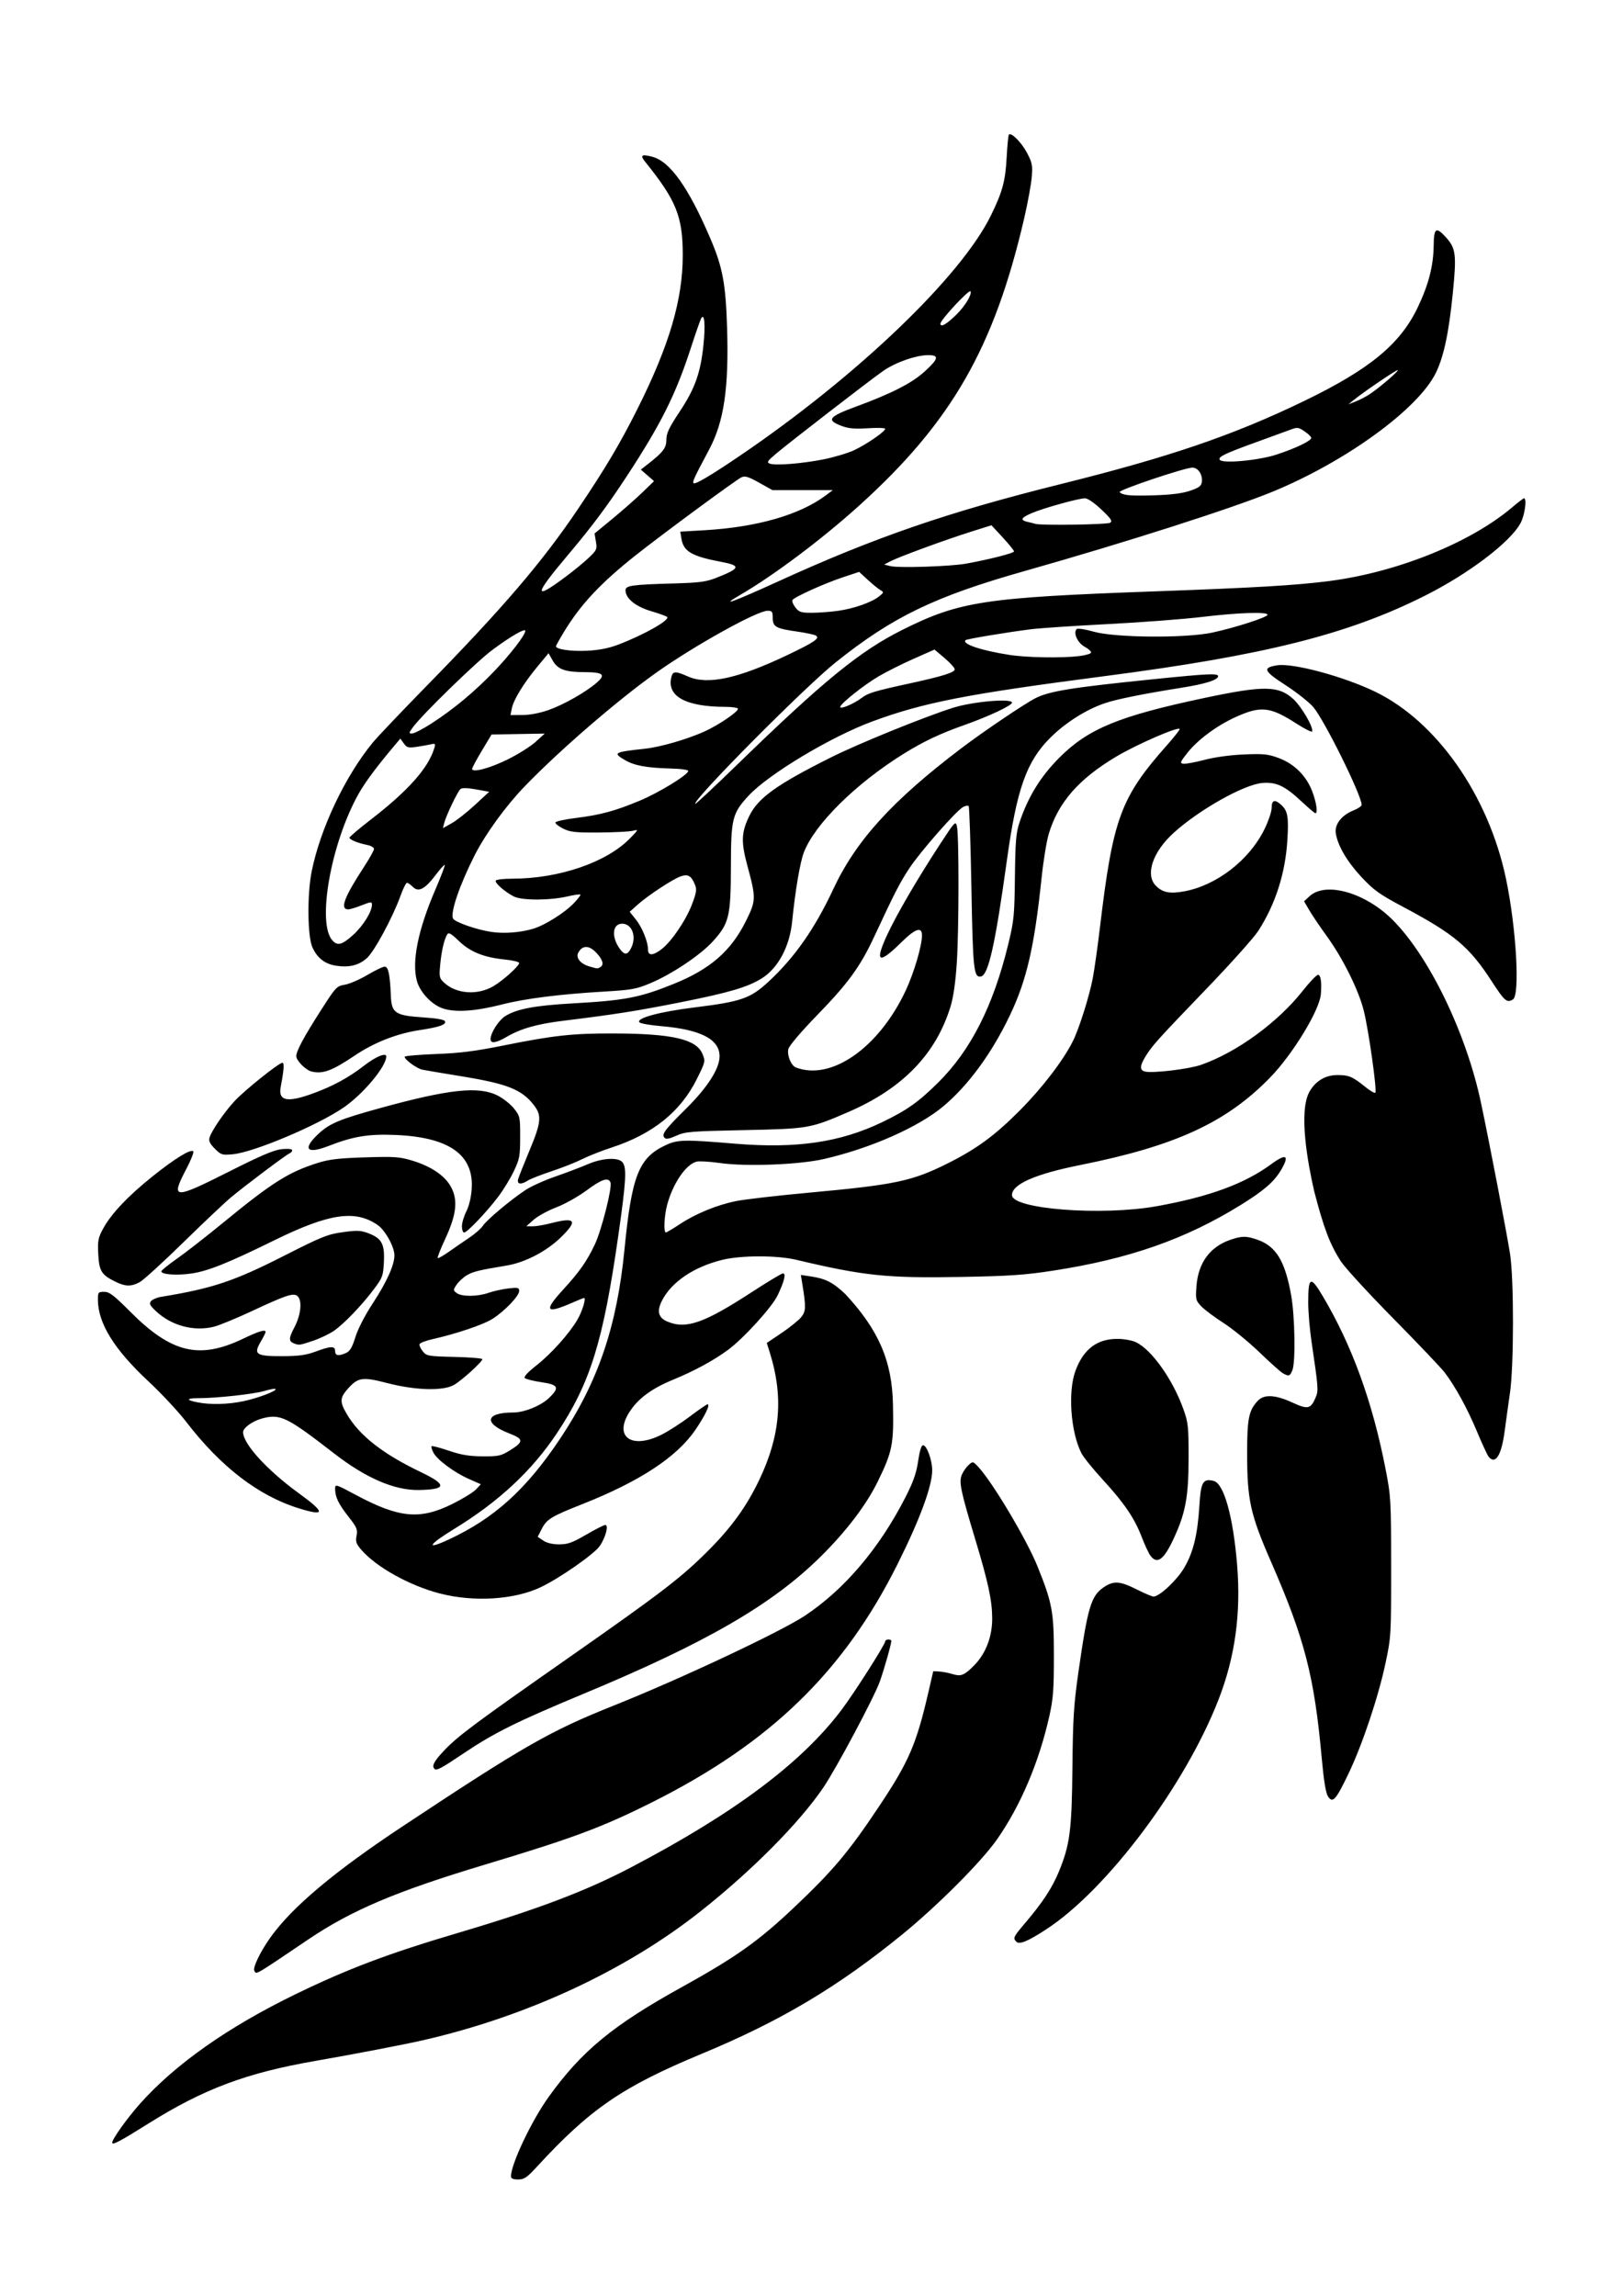 <?xml version="1.0" encoding="UTF-8" standalone="no"?>
<svg
   xmlns:dc="http://purl.org/dc/elements/1.1/"
   xmlns:cc="http://creativecommons.org/ns#"
   xmlns:rdf="http://www.w3.org/1999/02/22-rdf-syntax-ns#"
   xmlns:svg="http://www.w3.org/2000/svg"
   xmlns="http://www.w3.org/2000/svg"
   xmlns:sodipodi="http://sodipodi.sourceforge.net/DTD/sodipodi-0.dtd"
   xmlns:inkscape="http://www.inkscape.org/namespaces/inkscape"
   sodipodi:docname="dragonhead.svg"
   inkscape:version="1.0beta2 (2b71d25, 2019-12-03)"
   id="svg8"
   version="1.1"
   viewBox="0 0 210 297"
   height="297mm"
   width="210mm">
  <defs
     id="defs2" />
  <sodipodi:namedview
     inkscape:window-maximized="0"
     inkscape:window-y="23"
     inkscape:window-x="0"
     inkscape:window-height="855"
     inkscape:window-width="1440"
     showgrid="false"
     inkscape:document-rotation="0"
     inkscape:current-layer="layer1"
     inkscape:document-units="mm"
     inkscape:cy="678.51644"
     inkscape:cx="433.88689"
     inkscape:zoom="8.1338404"
     inkscape:pageshadow="2"
     inkscape:pageopacity="0.0"
     borderopacity="1.0"
     bordercolor="#666666"
     pagecolor="#ffffff"
     id="base" />
  <g
     id="layer1"
     inkscape:groupmode="layer"
     inkscape:label="Layer 1">
    <path
       sodipodi:nodetypes="cssssccccscscsccscsssccsssscssssccssssscssssccscssssccccccccccsssscccscssccscssccccccscsccccccccccssscccsccscccccccccccsscscssccccccsccccccccccscccccscsscccccsscscssscscccscccscssscscsccssccccccccsssssccssscccsccccscssccscsssccscccscccssscssccccssccccsssscscsscccccccscccccccccccccscsscscsscscssccccccccscscccccccccsccscsccscscccccccccccsccsccccccccccccccccccccsccscsccsccscsscssccscccccsscccccssccscccssccccscccssccccscssccscscscsscsccscccccccsccccscccccssccsccccccsccsccccsssscccsssscccccssccccccsscscsssccscccscccsssscccccsssccssscscsscscsccccccsccccsccccccccsccccccccccscccscscscscccscccccccccccccsssccccscccscscccscssssscccccccscccccccsccccsccccsscccccscccsccccccssccscscsccccssssscsssccsscsccsccccscscscssccscscccsscccccccccsssccssssscccccssccsscscscsccscssccscscccccscccscssccccsccscscscsscccsscs"
       inkscape:connector-curvature="0"
       id="path847"
       d="m 66.117,281.544 c 0,-1.585 2.657,-7.186 4.872,-10.27 4.273,-5.949 8.296,-9.265 17.245,-14.217 6.952,-3.847 9.896,-5.933 14.473,-10.261 5.075,-4.798 7.07,-7.167 11.013,-13.078 3.891,-5.833 4.843,-8.039 6.422,-14.873 l 0.611,-2.646 c 3.389,0.032 3.042,1.61 5.412,-0.882 1.431,-1.504 2.233,-3.674 2.216,-5.998 -0.017,-2.306 -0.514,-4.615 -2.194,-10.186 -1.902,-6.307 -2.133,-7.422 -1.733,-8.359 0.18,-0.423 0.576,-0.99 0.879,-1.26 0.542,-0.483 0.564,-0.478 1.256,0.265 1.85,1.987 6.252,9.382 7.652,12.855 1.921,4.765 2.123,5.866 2.123,11.581 2.1e-4,4.405 -0.088,5.552 -0.602,7.846 -1.332,5.942 -3.74,11.598 -6.787,15.937 -2.002,2.852 -7.685,8.549 -12.193,12.223 -8.386,6.835 -15.775,11.232 -26.018,15.484 -10.22,4.242 -14.413,7.116 -21.287,14.59 -1.306,1.419 -1.651,1.654 -2.44,1.654 -0.649,0 -0.919,-0.119 -0.919,-0.405 z m -51.594,-4.365 c 0,-0.461 1.927,-3.16 3.584,-5.019 4.558,-5.114 11.357,-9.905 20.096,-14.158 6.733,-3.277 12.021,-5.275 20.986,-7.928 10.386,-3.074 16.587,-5.421 22.474,-8.508 13.377,-7.013 22.042,-13.497 27.234,-20.382 1.645,-2.181 5.638,-8.448 5.638,-8.849 0,-0.129 0.179,-0.235 0.397,-0.235 0.218,0 0.397,0.072 0.397,0.16 0,0.42 -0.9,3.609 -1.486,5.264 -0.714,2.017 -5.625,11.236 -7.301,13.707 -3.12,4.597 -9.284,10.807 -15.952,16.071 -9.683,7.644 -22.455,13.57 -35.851,16.634 -2.494,0.57 -9.009,1.822 -13.891,2.668 -8.932,1.548 -14.481,3.624 -21.588,8.076 -3.785,2.371 -4.738,2.874 -4.738,2.5 z m 18.39,-22.214 c -0.242,-0.392 0.772,-2.501 2.083,-4.333 2.82,-3.942 8.255,-8.509 17.098,-14.366 15.77,-10.446 19.066,-12.33 27.384,-15.651 8.586,-3.428 21.491,-9.495 24.658,-11.592 5.111,-3.384 9.648,-8.723 13.01,-15.312 1.035,-2.027 1.42,-3.125 1.651,-4.696 0.194,-1.323 0.42,-2.051 0.636,-2.051 0.482,0 1.188,1.933 1.185,3.247 -0.004,2.041 -1.592,6.344 -4.466,12.099 -6.96,13.938 -16.465,23.167 -31.759,30.833 -6.48,3.248 -10.182,4.629 -21.717,8.098 -11.407,3.431 -17.188,5.879 -22.754,9.635 -7.109,4.798 -6.714,4.567 -7.01,4.089 z m 98.595,-3.773 c -0.469,-0.469 -0.406,-0.6 1.166,-2.454 2.239,-2.639 3.446,-4.477 4.312,-6.563 1.449,-3.492 1.695,-5.368 1.775,-13.539 0.062,-6.346 0.173,-8.11 0.773,-12.303 1.21,-8.453 1.636,-9.88 3.278,-10.996 1.277,-0.868 2.092,-0.814 4.266,0.281 1.011,0.509 1.991,0.925 2.176,0.925 0.759,-0.003 2.972,-2.062 3.929,-3.657 1.203,-2.004 1.774,-4.316 2.007,-8.124 0.187,-3.052 0.464,-3.527 1.853,-3.179 1.323,0.332 2.521,4.636 3.029,10.883 0.511,6.282 -0.267,11.904 -2.408,17.41 -4.331,11.133 -14.429,24.593 -22.297,29.719 -2.374,1.547 -3.462,1.997 -3.86,1.599 z m 40.322,-18.795 c -0.286,-0.436 -0.545,-2.022 -0.813,-4.979 -0.961,-10.592 -2.21,-15.425 -6.557,-25.373 -2.684,-6.142 -3.094,-8.003 -3.094,-14.055 0,-4.478 0.216,-5.537 1.382,-6.778 0.809,-0.861 2.273,-0.785 4.479,0.232 2.016,0.929 2.375,0.845 3.025,-0.71 0.355,-0.848 0.325,-1.235 -0.549,-7.131 -0.237,-1.601 -0.431,-3.892 -0.432,-5.091 -0.001,-3.361 0.297,-3.503 1.856,-0.878 3.8,6.396 6.45,13.677 8.144,22.374 0.698,3.583 0.722,3.999 0.727,12.7 0.005,8.822 -0.009,9.062 -0.724,12.435 -0.93,4.385 -2.996,10.556 -4.783,14.287 -1.65,3.446 -2.053,3.896 -2.662,2.968 z M 56.221,228.838 c -0.383,-0.383 -0.066,-0.993 1.231,-2.365 1.79,-1.894 3.953,-3.504 16.47,-12.26 11.808,-8.26 14.358,-10.225 17.859,-13.757 2.956,-2.983 4.883,-5.679 6.505,-9.103 2.695,-5.688 3.1,-10.699 1.323,-16.362 l -0.394,-1.257 1.944,-1.312 c 1.069,-0.722 2.207,-1.644 2.527,-2.05 0.602,-0.762 0.614,-1.283 0.103,-4.411 l -0.168,-1.027 1.29,0.192 c 1.928,0.288 2.863,0.767 4.482,2.298 4.243,4.588 6.042,8.564 6.148,14.303 0.112,5.097 -0.074,6.046 -1.934,9.867 -1.495,3.071 -4.076,6.47 -7.433,9.79 -6.265,6.194 -14.827,11.145 -30.664,17.734 -8.601,3.578 -11.573,5.051 -15.446,7.656 -2.952,1.985 -3.583,2.324 -3.842,2.065 z m 0.739,-22.68 c -3.911,-1.011 -8.2,-3.38 -10.159,-5.611 -0.716,-0.815 -0.813,-1.089 -0.666,-1.873 0.153,-0.813 0.034,-1.095 -1.032,-2.451 -1.299,-1.653 -1.741,-2.568 -1.741,-3.603 0,-0.65 0.034,-0.641 2.712,0.789 5.592,2.985 8.268,3.231 12.472,1.143 1.326,-0.658 2.694,-1.499 3.041,-1.868 l 0.63,-0.671 -1.545,-0.683 c -1.9,-0.84 -4.086,-2.46 -4.588,-3.4 -0.206,-0.386 -0.314,-0.763 -0.24,-0.837 0.074,-0.074 1.077,0.186 2.227,0.578 1.603,0.547 2.622,0.717 4.361,0.73 2.08,0.015 2.377,-0.05 3.57,-0.787 1.788,-1.105 1.77,-1.453 -0.111,-2.181 -3.371,-1.305 -3.102,-2.703 0.52,-2.703 1.433,0 3.603,-0.885 4.645,-1.896 1.382,-1.34 1.205,-1.697 -1.008,-2.025 -1.039,-0.154 -2.004,-0.395 -2.144,-0.535 -0.164,-0.164 0.375,-0.75 1.504,-1.637 1.907,-1.499 4.237,-4.096 5.297,-5.904 0.624,-1.064 1.166,-2.82 0.87,-2.82 -0.073,0 -0.772,0.28 -1.554,0.622 -3.417,1.495 -3.702,1.073 -1.151,-1.707 2.096,-2.284 3.072,-3.676 4.094,-5.836 0.87,-1.839 2.271,-7.379 2.027,-8.014 -0.278,-0.724 -1.111,-0.447 -3.115,1.033 -1.075,0.794 -2.83,1.776 -3.901,2.183 -1.07,0.406 -2.38,1.121 -2.91,1.588 l -0.964,0.849 0.804,0.011 c 0.442,0.006 1.49,-0.168 2.328,-0.386 3.256,-0.848 3.59,-0.372 1.299,1.85 -1.839,1.784 -4.596,3.215 -6.945,3.606 -3.682,0.613 -4.407,0.791 -5.218,1.284 -0.461,0.281 -1.047,0.828 -1.302,1.216 -0.444,0.677 -0.442,0.721 0.036,1.071 0.658,0.481 2.695,0.464 4.109,-0.035 0.622,-0.22 1.768,-0.474 2.547,-0.566 1.272,-0.149 1.415,-0.115 1.415,0.336 0,0.633 -1.877,2.594 -3.44,3.594 -1.166,0.746 -4.664,1.929 -7.786,2.634 -0.863,0.195 -1.611,0.485 -1.662,0.645 -0.052,0.16 0.137,0.577 0.42,0.926 0.49,0.605 0.683,0.639 4.11,0.722 1.978,0.048 3.596,0.179 3.596,0.292 0,0.347 -2.753,2.832 -3.72,3.357 -1.431,0.778 -4.957,0.672 -8.545,-0.256 -3.284,-0.85 -3.828,-0.767 -5.2,0.795 -0.975,1.11 -0.989,1.645 -0.086,3.187 1.639,2.796 4.642,5.155 9.566,7.512 3.45,1.652 3.39,2.264 -0.229,2.329 -3.156,0.057 -6.847,-1.536 -10.97,-4.732 -6.102,-4.731 -6.971,-5.154 -9.311,-4.524 -1.243,0.335 -2.463,1.212 -2.463,1.772 0,1.52 3.107,4.926 7.214,7.908 3.448,2.503 3.455,3.012 0.023,1.954 -5.235,-1.614 -10.106,-5.353 -14.612,-11.215 -1.007,-1.31 -3.205,-3.664 -4.886,-5.231 -4.43,-4.132 -6.525,-7.523 -6.525,-10.559 0,-0.951 0.048,-1.01 0.812,-1.01 0.675,0 1.246,0.435 3.383,2.58 5.31,5.33 8.915,6.197 14.55,3.503 2.114,-1.011 2.951,-1.26 2.951,-0.881 0,0.096 -0.295,0.679 -0.656,1.295 -0.939,1.602 -0.564,1.84 2.88,1.827 2.086,-0.008 3.016,-0.138 4.249,-0.595 1.976,-0.733 2.523,-0.745 2.523,-0.056 0,0.597 0.459,0.67 1.428,0.229 0.498,-0.227 0.791,-0.728 1.197,-2.051 0.323,-1.051 1.23,-2.808 2.269,-4.396 1.802,-2.756 2.779,-4.927 2.779,-6.176 0,-1.115 -1.206,-3.277 -2.205,-3.952 -2.917,-1.972 -6.259,-1.466 -13.37,2.024 -6.046,2.968 -8.571,3.976 -10.728,4.284 -1.886,0.269 -3.859,0.124 -3.859,-0.283 0,-0.121 0.923,-0.867 2.051,-1.659 1.128,-0.792 3.8,-2.875 5.938,-4.628 6.359,-5.215 8.465,-6.545 12.252,-7.741 1.475,-0.466 2.721,-0.612 6.126,-0.719 3.831,-0.121 4.464,-0.077 6.118,0.425 2.488,0.756 4.271,1.985 5.04,3.476 0.872,1.689 0.653,3.54 -0.785,6.634 -0.606,1.303 -1.046,2.424 -0.979,2.491 0.067,0.067 0.71,-0.295 1.429,-0.803 0.719,-0.509 1.913,-1.33 2.654,-1.826 0.74,-0.496 1.543,-1.201 1.783,-1.569 0.487,-0.743 3.506,-3.276 5.472,-4.591 0.702,-0.469 2.447,-1.26 3.878,-1.756 1.431,-0.496 3.316,-1.211 4.189,-1.588 1.921,-0.829 3.994,-0.936 4.526,-0.235 0.546,0.719 0.442,2.455 -0.569,9.522 -1.96,13.691 -3.617,19.016 -7.938,25.507 -3.241,4.869 -7.524,8.856 -13.313,12.397 -3.385,2.07 -3.718,2.775 -0.629,1.33 5.87,-2.747 9.962,-6.452 14.326,-12.971 4.946,-7.389 7.383,-14.542 8.364,-24.554 0.932,-9.514 1.844,-11.833 5.288,-13.449 1.591,-0.747 2.386,-0.765 8.968,-0.214 7.96,0.667 13.642,-0.16 19.078,-2.777 3.201,-1.541 4.687,-2.59 7.232,-5.108 4.237,-4.192 7.14,-9.912 9.086,-17.905 0.74,-3.039 0.805,-3.693 0.864,-8.731 0.055,-4.627 0.144,-5.685 0.594,-7.034 1.105,-3.314 2.733,-5.958 5.167,-8.391 3.738,-3.738 7.701,-5.369 18.728,-7.705 7.737,-1.639 9.629,-1.615 11.542,0.148 1.068,0.984 2.617,3.649 2.431,4.181 -0.045,0.13 -0.975,-0.338 -2.067,-1.039 -3.393,-2.179 -4.578,-2.302 -7.85,-0.819 -2.389,1.083 -4.852,2.901 -6.173,4.557 -0.99,1.241 -1.055,1.404 -0.59,1.476 0.288,0.044 1.521,-0.181 2.74,-0.501 1.353,-0.355 3.349,-0.628 5.126,-0.702 2.547,-0.106 3.108,-0.047 4.498,0.47 2.015,0.751 3.58,2.317 4.337,4.341 0.54,1.443 0.73,2.793 0.393,2.793 -0.091,0 -0.903,-0.691 -1.806,-1.536 -2.148,-2.009 -3.251,-2.526 -5.067,-2.376 -2.356,0.195 -8.147,3.449 -11.435,6.424 -2.747,2.485 -3.748,5.454 -2.32,6.882 0.876,0.876 1.81,1.055 3.682,0.707 4.16,-0.774 8.356,-4.008 10.318,-7.953 0.54,-1.085 0.972,-2.35 0.972,-2.844 0,-1.033 0.416,-1.149 1.27,-0.354 0.807,0.752 0.942,1.538 0.768,4.456 -0.26,4.345 -1.53,8.328 -3.765,11.808 -0.561,0.873 -3.599,4.266 -6.751,7.541 -6.297,6.541 -7.027,7.353 -7.878,8.762 -0.719,1.191 -0.731,1.719 -0.045,1.898 0.961,0.251 5.652,-0.305 7.251,-0.859 4.598,-1.595 9.939,-5.48 13.165,-9.575 0.9,-1.143 1.794,-2.078 1.986,-2.078 0.352,0 0.491,0.961 0.364,2.508 -0.172,2.09 -3.653,7.799 -6.588,10.806 -5.672,5.811 -12.229,8.829 -24.537,11.292 -5.839,1.169 -8.842,2.49 -8.842,3.889 0,1.819 11.622,2.715 18.721,1.442 6.783,-1.216 11.382,-2.904 14.822,-5.439 1.939,-1.429 2.401,-1.171 1.292,0.722 -0.902,1.539 -2.216,2.684 -5.213,4.542 -7.149,4.432 -14.457,6.993 -24.285,8.508 -3.677,0.567 -5.652,0.702 -11.883,0.815 -9.62,0.174 -12.576,-0.132 -21.366,-2.217 -2.482,-0.589 -7.098,-0.59 -9.525,-0.002 -3.699,0.895 -6.607,2.854 -7.848,5.285 -0.698,1.368 -0.477,2.219 0.705,2.712 2.435,1.018 4.742,0.207 10.985,-3.858 2.008,-1.308 3.794,-2.378 3.968,-2.378 0.422,0 0.159,1.063 -0.705,2.858 -0.743,1.542 -4.421,5.579 -6.424,7.049 -1.874,1.375 -4.368,2.728 -7.109,3.854 -2.781,1.143 -4.538,2.449 -5.646,4.197 -2.02,3.184 0.274,4.826 4.106,2.939 0.892,-0.439 2.566,-1.511 3.719,-2.381 1.153,-0.871 2.188,-1.583 2.299,-1.583 0.381,0 -0.312,1.454 -1.575,3.307 -2.403,3.524 -7.201,6.675 -14.644,9.616 -4.022,1.589 -4.597,1.942 -5.254,3.231 l -0.506,0.992 0.72,0.487 c 0.463,0.313 1.197,0.488 2.057,0.488 1.116,0.001 1.694,-0.206 3.5,-1.255 1.19,-0.691 2.3,-1.257 2.467,-1.257 0.464,0 0.067,1.552 -0.69,2.695 -0.691,1.044 -5.203,4.195 -7.694,5.374 -3.392,1.605 -8.627,1.931 -12.972,0.807 z m -25.483,-24.887 c 1.924,-0.405 4.404,-1.348 4.167,-1.586 -0.07,-0.07 -0.714,0.045 -1.43,0.257 -1.388,0.411 -6.182,0.935 -8.556,0.935 -1.584,2.5e-4 -1.625,0.243 -0.091,0.54 1.689,0.328 3.917,0.272 5.91,-0.147 z m 56.464,-22.891 c 2.05,-1.362 4.789,-2.489 7.28,-2.997 1.091,-0.222 5.318,-0.711 9.393,-1.085 11.226,-1.031 13.377,-1.484 17.988,-3.786 3.777,-1.886 6.134,-3.618 9.403,-6.911 2.853,-2.874 5.546,-6.391 6.807,-8.892 0.792,-1.571 2.131,-5.8 2.578,-8.143 0.216,-1.132 0.637,-4.108 0.935,-6.615 1.681,-14.107 2.666,-16.778 8.694,-23.58 0.89,-1.004 1.617,-1.925 1.617,-2.047 0,-0.437 -5.525,1.955 -8.202,3.551 -4.852,2.893 -7.507,5.928 -8.729,9.978 -0.285,0.946 -0.705,3.506 -0.933,5.689 -0.93,8.914 -1.924,13.238 -4.085,17.773 -2.343,4.918 -5.361,9.05 -8.605,11.781 -3.219,2.71 -9.439,5.459 -15.483,6.844 -3.223,0.738 -10.091,0.999 -13.493,0.511 -1.283,-0.184 -2.623,-0.262 -2.978,-0.173 -1.381,0.347 -3.065,2.822 -3.807,5.596 -0.384,1.436 -0.481,3.576 -0.162,3.564 0.109,-0.004 0.911,-0.481 1.782,-1.06 z m 60.874,42.814 c -0.226,-0.322 -0.717,-1.388 -1.092,-2.368 -0.923,-2.415 -2.254,-4.376 -4.999,-7.364 -1.27,-1.382 -2.527,-2.937 -2.793,-3.455 -1.399,-2.721 -1.779,-7.995 -0.769,-10.694 1.043,-2.788 2.783,-4.107 5.419,-4.107 0.826,0 1.894,0.191 2.394,0.428 2.037,0.967 4.767,4.813 6.14,8.65 0.63,1.763 0.68,2.232 0.676,6.4 -0.005,4.992 -0.402,7.095 -1.97,10.447 -1.268,2.709 -2.136,3.305 -3.005,2.064 z m 43.804,-12.736 c -0.163,-0.197 -0.839,-1.655 -1.501,-3.241 -1.247,-2.987 -2.793,-5.816 -4.178,-7.646 -0.44,-0.582 -3.441,-3.737 -6.668,-7.011 -3.227,-3.274 -6.29,-6.614 -6.805,-7.422 -1.405,-2.201 -2.184,-4.256 -3.422,-9.028 -0.806,-3.501 -2.078,-10.329 -0.595,-12.918 0.813,-1.384 2.065,-2.118 3.614,-2.118 1.465,0 1.974,0.217 3.588,1.534 0.622,0.507 1.208,0.846 1.301,0.752 0.243,-0.243 -0.868,-8.117 -1.498,-10.627 -0.668,-2.658 -2.697,-6.751 -4.757,-9.592 -0.873,-1.205 -1.898,-2.72 -2.277,-3.367 l -0.689,-1.176 0.708,-0.656 c 2.081,-1.928 7.18,-0.489 10.715,3.023 4.74,4.71 9.559,14.664 11.466,23.68 1.095,5.178 3.371,17.014 3.766,19.579 0.508,3.304 0.501,14.407 -0.011,17.958 -0.213,1.474 -0.519,3.685 -0.681,4.914 -0.418,3.17 -1.192,4.425 -2.075,3.361 z M 165.997,177.656 c -0.291,-0.163 -1.66,-1.386 -3.043,-2.719 -1.382,-1.332 -3.467,-3.034 -4.631,-3.78 -1.165,-0.747 -2.461,-1.716 -2.881,-2.154 -0.723,-0.755 -0.756,-0.891 -0.634,-2.596 0.218,-3.031 1.744,-5.118 4.408,-6.025 1.489,-0.507 2.058,-0.507 3.505,0.004 2.404,0.848 3.558,2.763 4.347,7.21 0.48,2.706 0.577,8.599 0.158,9.645 -0.321,0.804 -0.455,0.849 -1.23,0.415 z M 38.071,173.807 c -0.739,-0.281 -0.734,-0.661 0.031,-2.115 0.85,-1.617 1.026,-3.495 0.376,-4.034 -0.519,-0.431 -1.469,-0.114 -5.963,1.987 -1.965,0.918 -4.139,1.812 -4.833,1.986 -2.6,0.652 -5.511,-0.132 -7.518,-2.025 -0.782,-0.738 -0.891,-0.962 -0.622,-1.286 0.179,-0.216 0.76,-0.464 1.291,-0.551 6.671,-1.094 9.428,-2.014 15.915,-5.31 4.896,-2.488 5.636,-2.786 7.597,-3.056 1.889,-0.261 2.327,-0.241 3.352,0.151 1.7,0.649 2.092,1.388 1.974,3.721 -0.09,1.783 -0.175,2.015 -1.27,3.473 -1.593,2.121 -3.884,4.509 -5.192,5.412 -0.594,0.41 -1.811,0.992 -2.704,1.292 -1.717,0.578 -1.809,0.592 -2.434,0.354 z m -23.188,-8.023 c -1.758,-0.87 -2.059,-1.363 -2.17,-3.561 -0.087,-1.723 -0.016,-2.091 0.635,-3.287 1.046,-1.923 3.192,-4.192 6.371,-6.739 2.878,-2.306 4.957,-3.586 5.288,-3.255 0.107,0.107 -0.304,1.144 -0.912,2.306 -2.045,3.906 -1.635,3.934 5.427,0.373 4.279,-2.158 5.932,-2.862 6.949,-2.96 0.815,-0.078 1.335,-0.023 1.335,0.142 0,0.148 -0.149,0.328 -0.331,0.398 -0.435,0.168 -5.749,4.159 -7.607,5.712 -0.8,0.669 -3.599,3.314 -6.218,5.878 -2.62,2.564 -5.144,4.858 -5.609,5.099 -1.113,0.576 -1.832,0.552 -3.159,-0.105 z m 44.884,-7.141 c 0,-0.442 0.256,-1.306 0.569,-1.918 0.343,-0.671 0.619,-1.815 0.695,-2.878 0.319,-4.446 -2.894,-6.734 -9.863,-7.022 -3.497,-0.145 -5.457,0.177 -8.648,1.421 -2.844,1.108 -3.434,0.416 -1.327,-1.555 1.459,-1.364 2.745,-1.9 8.092,-3.369 8.833,-2.428 12.658,-2.833 15.099,-1.6 0.72,0.364 1.673,1.119 2.117,1.678 0.781,0.984 0.807,1.105 0.804,3.704 -0.003,2.452 -0.075,2.838 -0.821,4.407 -0.45,0.946 -1.362,2.439 -2.028,3.317 -1.498,1.978 -4.016,4.62 -4.402,4.62 -0.158,0 -0.287,-0.362 -0.287,-0.804 z m 7.286,-6.141 c 0.098,-0.327 0.761,-1.993 1.473,-3.702 1.502,-3.604 1.59,-4.498 0.567,-5.817 -1.586,-2.047 -3.423,-2.778 -9.459,-3.76 -2.328,-0.379 -4.564,-0.756 -4.967,-0.838 -0.731,-0.148 -2.309,-1.293 -2.309,-1.675 0,-0.111 1.816,-0.27 4.035,-0.354 3.116,-0.118 5.089,-0.365 8.665,-1.087 6.514,-1.315 9.001,-1.59 14.287,-1.576 7.617,0.019 10.745,0.734 11.54,2.636 0.405,0.97 0.397,1.005 -0.712,3.243 -2.107,4.253 -5.722,7.152 -11.093,8.899 -1.237,0.402 -2.927,1.07 -3.756,1.485 -0.829,0.414 -2.615,1.12 -3.969,1.568 -1.354,0.448 -2.726,0.985 -3.048,1.194 -0.912,0.591 -1.469,0.495 -1.256,-0.216 z m -39.257,-3.9 c -0.631,-0.631 -0.811,-1.003 -0.689,-1.421 0.262,-0.895 1.925,-3.321 3.26,-4.755 1.312,-1.41 5.726,-4.94 6.177,-4.94 0.261,0 0.195,0.936 -0.221,3.111 -0.35,1.834 0.826,2.079 4.156,0.864 2.598,-0.948 4.626,-2.049 6.612,-3.59 1.529,-1.186 2.887,-1.749 2.887,-1.197 0,1.301 -3.016,4.899 -5.556,6.629 -3.409,2.321 -11.609,5.772 -14.301,6.019 -1.383,0.127 -1.519,0.085 -2.324,-0.72 z m 58.212,-1.385 c -0.454,-0.454 -0.053,-1.006 2.736,-3.767 2.805,-2.777 4.361,-5.206 4.361,-6.809 0,-2.199 -2.457,-3.462 -7.572,-3.894 -1.382,-0.117 -2.636,-0.335 -2.787,-0.486 -0.527,-0.527 2.574,-1.373 7.063,-1.928 6.106,-0.754 7.278,-1.161 9.632,-3.34 3.372,-3.122 5.989,-6.859 8.367,-11.949 2.946,-6.304 7.603,-11.433 16.543,-18.22 2.852,-2.165 8.19,-5.77 9.631,-6.504 1.786,-0.909 4.686,-1.378 15.062,-2.434 7.57,-0.771 8.71,-0.816 8.554,-0.341 -0.153,0.466 -1.762,0.953 -4.693,1.42 -4.997,0.796 -8.368,1.474 -9.919,1.996 -2.432,0.818 -5.119,2.515 -7.085,4.474 -3.087,3.075 -4.34,6.613 -5.619,15.857 -1.504,10.874 -2.393,14.853 -3.359,15.031 -0.932,0.172 -1.039,-0.822 -1.232,-11.457 -0.104,-5.732 -0.265,-10.499 -0.358,-10.592 -0.093,-0.093 -0.413,-0.038 -0.712,0.122 -0.893,0.478 -5.582,5.822 -6.979,7.954 -1.248,1.904 -1.844,3.066 -4.525,8.816 -1.808,3.877 -3.353,6.007 -7.331,10.102 -2.129,2.191 -3.672,4.002 -3.78,4.434 -0.2,0.802 0.351,2.152 0.977,2.392 4.583,1.759 10.74,-2.556 14.208,-9.956 1.062,-2.265 2.096,-5.768 2.104,-7.122 0.007,-1.18 -0.86,-0.9 -2.633,0.851 -2.974,2.938 -3.534,2.672 -1.887,-0.894 1.217,-2.634 3.91,-7.256 6.842,-11.744 1.953,-2.989 2.029,-3.069 2.202,-2.302 0.274,1.216 0.262,13.278 -0.018,17.6 -0.165,2.549 -0.439,4.463 -0.814,5.689 -1.879,6.136 -6.185,10.586 -13.178,13.619 -4.967,2.154 -5.159,2.188 -13.529,2.363 -6.954,0.145 -7.636,0.202 -8.771,0.724 -0.838,0.385 -1.317,0.48 -1.501,0.296 z m -45.688,-8.597 c -0.757,-0.182 -1.984,-1.411 -1.984,-1.986 0,-0.676 0.959,-2.459 3.241,-6.022 1.874,-2.926 1.986,-3.045 3.052,-3.227 0.608,-0.104 1.919,-0.672 2.912,-1.262 0.993,-0.59 2,-1.073 2.237,-1.073 0.47,0 0.682,1.014 0.797,3.81 0.09,2.195 0.573,2.515 4.161,2.754 1.8,0.12 2.776,0.295 2.847,0.51 0.147,0.443 -0.726,0.747 -3.241,1.128 -3.001,0.454 -5.904,1.593 -8.483,3.327 -2.901,1.95 -4.093,2.389 -5.54,2.041 z m 23.151,-4.187 c 0,-0.81 1.061,-2.462 1.925,-2.996 1.486,-0.918 3.821,-1.358 8.658,-1.63 6.835,-0.384 8.701,-0.743 13.109,-2.52 4.735,-1.909 7.435,-4.262 9.369,-8.168 1.299,-2.622 1.306,-2.936 0.162,-7.166 -0.827,-3.056 -0.776,-4.277 0.264,-6.407 1.137,-2.33 3.566,-4.069 10.566,-7.567 3.583,-1.79 11.861,-5.157 15.743,-6.403 2.539,-0.815 7.673,-1.268 7.673,-0.677 0,0.368 -3.016,1.785 -6.162,2.896 -3.148,1.111 -5.286,2.123 -7.85,3.715 -6.209,3.855 -11.571,9.165 -12.935,12.81 -0.489,1.307 -1.109,4.994 -1.495,8.88 -0.32,3.229 -1.801,6.018 -3.902,7.349 -1.804,1.142 -4.283,1.874 -10.574,3.119 -5.695,1.128 -8.378,1.55 -15.171,2.388 -3.412,0.421 -5.483,1.014 -7.34,2.103 -1.317,0.772 -2.04,0.869 -2.04,0.273 z m -6.133,-3.962 c -1.439,-0.463 -2.982,-2.078 -3.391,-3.551 -0.691,-2.488 0.132,-6.597 2.355,-11.766 0.745,-1.732 1.305,-3.2 1.243,-3.261 -0.061,-0.061 -0.599,0.533 -1.193,1.321 -1.374,1.82 -2.205,2.248 -2.939,1.514 -0.289,-0.289 -0.628,-0.525 -0.754,-0.525 -0.126,0 -0.497,0.744 -0.825,1.654 -1.018,2.826 -3.413,7.26 -4.38,8.109 -1.042,0.915 -2.277,1.219 -3.942,0.969 -1.461,-0.219 -2.454,-0.984 -3.087,-2.377 -0.646,-1.422 -0.693,-6.914 -0.085,-9.888 1.133,-5.539 4.313,-12.236 7.879,-16.591 0.596,-0.728 3.765,-4.061 7.043,-7.409 9.841,-10.049 14.924,-15.993 19.568,-22.886 3.502,-5.198 5.418,-8.425 7.663,-12.908 4.117,-8.219 5.849,-14.104 5.849,-19.874 0,-5.007 -0.843,-7.095 -4.877,-12.085 -0.68,-0.841 -0.439,-1.003 0.948,-0.635 2.29,0.608 4.673,3.967 7.503,10.577 1.583,3.697 1.985,5.837 2.161,11.509 0.243,7.825 -0.398,12.184 -2.324,15.796 -1.953,3.664 -2.187,4.169 -2.009,4.346 0.201,0.201 2.288,-1.038 6.007,-3.563 C 110.902,48.659 124.322,35.814 128.211,27.879 c 1.508,-3.077 1.876,-4.44 2.044,-7.576 0.081,-1.513 0.211,-2.815 0.288,-2.893 0.312,-0.312 1.632,1.022 2.342,2.365 0.673,1.273 0.739,1.613 0.611,3.147 -0.079,0.946 -0.515,3.327 -0.97,5.292 -3.884,16.765 -9.399,26.377 -21.321,37.16 -4.85,4.387 -11.179,9.133 -15.533,11.648 -2.606,1.505 -0.862,0.874 5.139,-1.862 12.453,-5.676 21.836,-8.904 36.447,-12.538 14.103,-3.508 22.312,-6.311 31.5,-10.756 8.455,-4.091 12.399,-7.335 14.667,-12.066 1.416,-2.955 2.051,-5.41 2.078,-8.042 0.024,-2.265 0.302,-2.462 1.552,-1.097 1.323,1.445 1.425,2.247 0.925,7.253 -0.513,5.14 -1.171,8.227 -2.199,10.329 -2.288,4.672 -11.625,11.463 -21.139,15.374 -5.245,2.156 -19.047,6.572 -31.981,10.232 -11.743,3.323 -17.134,5.926 -24.547,11.85 -4.033,3.223 -18.588,17.89 -18.155,18.295 0.057,0.053 2.485,-2.216 5.396,-5.044 11.227,-10.907 15.912,-14.729 21.431,-17.482 7.381,-3.682 10.596,-4.171 32.676,-4.967 12.985,-0.468 18.218,-0.778 22.523,-1.333 8.793,-1.134 18.286,-4.96 23.689,-9.547 0.751,-0.637 1.435,-1.159 1.521,-1.159 0.396,0 0.095,2.182 -0.439,3.187 -1.322,2.488 -6.738,6.593 -12.502,9.475 -9.953,4.978 -20.696,7.665 -41.407,10.356 -17.744,2.306 -23.306,3.391 -29.96,5.844 -5.38,1.984 -13.474,6.841 -16.042,9.627 -2.095,2.273 -2.263,2.948 -2.274,9.136 -0.012,6.486 -0.229,7.382 -2.347,9.709 -1.614,1.773 -5.308,4.24 -8.105,5.412 -1.791,0.751 -2.396,0.859 -5.962,1.069 -5.75,0.338 -10.212,0.902 -13.229,1.674 -3.399,0.869 -5.958,1.045 -7.588,0.521 z m 6.53,-2.907 c 1.247,-0.742 3.307,-2.601 3.307,-2.985 0,-0.148 -0.863,-0.354 -1.918,-0.459 -2.667,-0.265 -4.449,-0.993 -5.915,-2.418 -0.94,-0.914 -1.288,-1.114 -1.462,-0.844 -0.396,0.617 -0.755,2.148 -0.921,3.927 -0.149,1.599 -0.113,1.763 0.505,2.338 1.587,1.475 4.345,1.665 6.404,0.44 z m 13.853,-2.485 c 0.489,-0.31 0.199,-1.099 -0.734,-1.992 -0.857,-0.822 -1.67,-0.765 -2.16,0.151 -0.36,0.673 0.268,1.448 1.455,1.792 1.074,0.312 1.026,0.31 1.439,0.049 z m 3.937,-2.431 c 0.746,-1.462 0.128,-3.154 -1.152,-3.154 -1.267,0 -1.432,1.676 -0.32,3.238 0.613,0.86 1.002,0.838 1.473,-0.084 z m 3.939,0.146 c 1.286,-0.981 3.175,-3.766 3.949,-5.823 0.573,-1.521 0.629,-1.911 0.369,-2.538 -0.476,-1.15 -0.898,-1.391 -1.853,-1.058 -1.022,0.356 -4.286,2.509 -5.6,3.693 l -0.985,0.888 0.776,0.968 c 0.836,1.043 1.591,2.898 1.591,3.912 0,0.829 0.632,0.815 1.753,-0.04 z m -39.902,-1.851 c 1.285,-1.156 2.431,-2.998 2.431,-3.91 0,-0.402 -0.121,-0.394 -1.333,0.084 -0.733,0.289 -1.511,0.525 -1.728,0.525 -1.115,0 -0.55,-1.54 1.994,-5.436 0.732,-1.122 1.332,-2.194 1.332,-2.382 0,-0.188 -0.387,-0.418 -0.86,-0.512 -1.202,-0.237 -2.315,-0.691 -2.315,-0.942 0,-0.117 1.269,-1.192 2.819,-2.389 4.792,-3.7 7.391,-6.632 8.163,-9.211 0.168,-0.563 0.121,-0.615 -0.436,-0.482 -0.344,0.082 -1.175,0.229 -1.849,0.326 -1.088,0.157 -1.274,0.107 -1.668,-0.444 l -0.444,-0.62 -0.67,0.794 c -2.4,2.844 -3.903,4.862 -4.755,6.386 -3.555,6.358 -5.395,16.689 -3.369,18.926 0.672,0.742 1.238,0.592 2.688,-0.712 z m 23.382,-0.824 c 1.524,-0.482 4.066,-2.097 5.194,-3.301 0.462,-0.493 0.841,-0.975 0.841,-1.071 7.9e-4,-0.096 -0.743,-7.9e-4 -1.652,0.212 -2.318,0.542 -5.949,0.547 -6.99,0.008 -1.18,-0.61 -2.495,-1.773 -2.322,-2.054 0.082,-0.132 1.026,-0.24 2.098,-0.24 6.077,0 12.227,-2.101 15.266,-5.216 1.133,-1.161 1.136,-1.169 0.363,-0.978 -0.429,0.106 -2.393,0.203 -4.366,0.217 -3.089,0.021 -3.733,-0.049 -4.645,-0.505 -0.582,-0.291 -1.032,-0.646 -1,-0.79 0.032,-0.143 1.223,-0.406 2.646,-0.582 3.206,-0.399 5.054,-0.899 8.276,-2.242 2.405,-1.002 6.076,-3.236 6.269,-3.815 0.058,-0.173 -0.812,-0.301 -2.361,-0.345 -3.088,-0.089 -4.628,-0.378 -5.853,-1.101 -1.574,-0.929 -1.414,-1.019 2.604,-1.457 2.022,-0.22 5.482,-1.222 7.706,-2.23 1.826,-0.828 4.335,-2.529 4.335,-2.939 0,-0.133 -0.744,-0.244 -1.654,-0.247 -5.129,-0.017 -7.585,-1.377 -6.962,-3.858 0.196,-0.779 0.523,-0.79 2.15,-0.071 2.551,1.128 6.477,0.277 12.931,-2.805 3.41,-1.628 4.154,-2.136 3.636,-2.478 -0.193,-0.127 -1.297,-0.365 -2.455,-0.529 -2.742,-0.388 -3.148,-0.616 -3.148,-1.773 0,-0.803 -0.083,-0.917 -0.666,-0.917 -1.365,0 -9.474,4.508 -14.404,8.007 -5.003,3.551 -12.498,10.025 -16.996,14.681 -2.466,2.552 -5.078,6.143 -6.495,8.931 -1.913,3.762 -3.144,7.329 -2.82,8.173 0.177,0.462 3,1.458 4.97,1.754 1.678,0.252 3.873,0.077 5.505,-0.438 z m -7.641,-15.971 1.861,-1.72 -1.699,-0.307 c -1.116,-0.201 -1.807,-0.218 -2.014,-0.047 -0.366,0.302 -1.867,3.434 -2.11,4.402 l -0.165,0.659 1.133,-0.634 c 0.623,-0.349 1.971,-1.408 2.994,-2.354 z m 4.293,-5.923 c 1.325,-0.658 2.937,-1.675 3.582,-2.261 l 1.172,-1.065 -3.44,0.061 -3.44,0.061 -1.257,2.096 c -0.691,1.153 -1.257,2.21 -1.257,2.35 0,0.531 2.317,-0.088 4.639,-1.241 z m -9.931,-4.614 c 2.892,-1.86 5.698,-4.2 8.241,-6.873 2.075,-2.181 3.93,-4.602 3.93,-5.131 0,-0.38 -1.906,0.722 -4.231,2.446 -2.114,1.567 -9.204,8.472 -10.345,10.073 -0.508,0.713 -0.511,0.76 -0.06,0.76 0.265,-2.1e-5 1.374,-0.574 2.465,-1.276 z m 15.166,-1.753 c 1.997,-0.705 4.839,-2.319 6.265,-3.559 1.184,-1.029 0.818,-1.339 -1.587,-1.347 -2.523,-0.008 -3.47,-0.35 -4.12,-1.488 l -0.548,-0.96 -1.436,1.732 c -1.779,2.146 -3.09,4.286 -3.315,5.413 l -0.171,0.857 1.554,-0.006 c 0.953,-0.003 2.253,-0.252 3.359,-0.642 z m 40.514,-1.563 c 0.876,-0.658 1.585,-0.872 6.285,-1.897 4.23,-0.923 5.768,-1.407 5.768,-1.814 0,-0.19 -0.589,-0.842 -1.309,-1.449 l -1.309,-1.104 -2.726,1.206 c -1.499,0.663 -3.53,1.683 -4.514,2.266 -1.973,1.169 -4.959,3.552 -4.959,3.957 0,0.339 1.736,-0.393 2.764,-1.166 z m 28.171,-5.422 c 0.789,-0.095 1.474,-0.294 1.523,-0.442 0.049,-0.148 -0.323,-0.491 -0.825,-0.762 -0.924,-0.498 -1.516,-1.807 -1.034,-2.289 0.124,-0.124 1.116,0.028 2.21,0.339 2.767,0.787 11.905,0.857 15.339,0.117 2.96,-0.638 7.15,-1.99 7.15,-2.307 0,-0.407 -3.767,-0.282 -8.467,0.281 -2.401,0.287 -7.878,0.703 -12.171,0.924 -4.293,0.221 -8.758,0.519 -9.922,0.663 -3.029,0.374 -8.364,1.262 -8.52,1.417 -0.491,0.491 1.976,1.325 5.609,1.898 2.282,0.36 6.791,0.44 9.107,0.161 z M 79.883,83.436 c 3.365,-1.267 6.86,-3.238 6.429,-3.627 -0.12,-0.109 -1.072,-0.452 -2.114,-0.762 -1.976,-0.588 -3.264,-1.647 -3.264,-2.684 0,-0.615 0.808,-0.73 6.218,-0.884 3.379,-0.096 4.205,-0.206 5.556,-0.738 3.104,-1.223 3.203,-1.564 0.602,-2.056 -3.808,-0.721 -4.871,-1.34 -5.139,-2.991 l -0.149,-0.918 3.137,-0.182 c 6.788,-0.394 12.319,-1.983 15.69,-4.508 l 0.911,-0.683 h -3.911 -3.911 l -1.716,-0.96 c -1.399,-0.782 -1.822,-0.91 -2.292,-0.69 -0.711,0.333 -10.247,7.361 -13.673,10.076 -4.588,3.637 -7.155,6.387 -9.337,10.002 -0.54,0.895 -0.982,1.695 -0.982,1.778 0,0.391 1.936,0.673 3.972,0.578 1.534,-0.072 2.801,-0.312 3.972,-0.752 z m 28.613,-4.424 c 2.036,-0.294 4.291,-1.093 5.246,-1.857 0.64,-0.512 0.645,-0.539 0.147,-0.833 -0.283,-0.167 -1.011,-0.761 -1.619,-1.321 l -1.104,-1.018 -2.085,0.691 c -2.393,0.793 -6.298,2.554 -6.543,2.95 -0.091,0.147 0.08,0.58 0.379,0.961 0.484,0.615 0.728,0.692 2.179,0.687 0.899,-0.003 2.429,-0.12 3.4,-0.261 z M 73.173,74.626 c 1.043,-0.777 2.394,-1.886 3.003,-2.465 1.035,-0.984 1.095,-1.119 0.929,-2.098 l -0.177,-1.046 2.334,-1.921 c 1.283,-1.057 3.015,-2.581 3.849,-3.388 l 1.515,-1.467 -0.854,-0.744 -0.854,-0.744 0.926,-0.725 c 1.974,-1.545 2.381,-2.087 2.381,-3.165 0,-0.819 0.344,-1.543 1.713,-3.606 1.981,-2.983 2.704,-5.006 3.082,-8.627 0.269,-2.572 0.13,-4.207 -0.294,-3.448 -0.121,0.216 -0.722,1.941 -1.337,3.833 -1.96,6.03 -3.84,9.796 -8.271,16.563 -2.536,3.873 -4.504,6.509 -7.585,10.16 -4.469,5.295 -4.558,6.015 -0.361,2.888 z m 51.814,-1.707 c 3.072,-0.558 6.218,-1.36 6.218,-1.585 0,-0.125 -0.657,-0.937 -1.46,-1.805 l -1.46,-1.577 -2.707,0.853 c -3.289,1.036 -9.29,3.241 -10.38,3.813 l -0.794,0.417 0.794,0.199 c 1.055,0.265 7.788,0.048 9.79,-0.316 z m 18.653,-5.292 c 0.326,-0.219 0.124,-0.525 -1.137,-1.716 -0.903,-0.854 -1.773,-1.449 -2.117,-1.449 -0.815,2.64e-4 -5.353,1.262 -6.867,1.909 -1.432,0.612 -1.574,0.921 -0.529,1.152 0.4,0.088 0.847,0.2 0.992,0.249 0.673,0.225 9.3,0.095 9.657,-0.145 z m 10.319,-4.132 c 1.162,-0.39 1.473,-0.616 1.545,-1.123 0.134,-0.951 -0.467,-1.879 -1.217,-1.879 -0.981,0 -9.676,2.931 -9.418,3.174 0.446,0.422 1.332,0.503 4.46,0.41 2.168,-0.064 3.637,-0.249 4.63,-0.583 z M 106.525,59.431 c 1.342,-0.264 3.111,-0.788 3.931,-1.163 1.576,-0.722 4.079,-2.437 4.079,-2.795 0,-0.117 -1.011,-0.15 -2.246,-0.073 -1.746,0.109 -2.512,0.039 -3.44,-0.316 -1.963,-0.75 -1.633,-1.179 1.915,-2.485 4.64,-1.709 7.235,-3.039 8.902,-4.562 1.783,-1.63 1.884,-2.096 0.452,-2.096 -1.591,0 -4.272,0.942 -5.864,2.059 -1.805,1.267 -12.106,9.227 -13.849,10.7 -1.128,0.953 -1.231,1.12 -0.794,1.28 0.738,0.27 4.117,0.001 6.912,-0.549 z m 58.678,-0.634 c 2.471,-0.816 4.447,-1.764 4.459,-2.141 0.004,-0.146 -0.382,-0.527 -0.859,-0.849 -0.799,-0.539 -0.942,-0.556 -1.836,-0.22 -0.533,0.2 -2.517,0.925 -4.409,1.61 -4.119,1.491 -4.97,1.901 -4.735,2.282 0.326,0.527 5.036,0.092 7.381,-0.682 z m 12.12,-7.868 c 1.338,-0.922 3.659,-2.923 3.536,-3.047 -0.108,-0.108 -4.38,2.792 -5.734,3.893 l -0.661,0.538 1.008,-0.401 c 0.554,-0.221 1.388,-0.663 1.852,-0.984 z M 123.802,40.643 c 1.09,-1.09 1.939,-2.494 1.786,-2.954 -0.121,-0.364 -3.908,3.692 -3.908,4.187 0,0.54 0.835,0.055 2.123,-1.233 z m 69.212,86.306 c -2.882,-4.455 -4.835,-6.101 -11.36,-9.574 -3.19,-1.698 -3.891,-2.197 -5.477,-3.895 -1.869,-2.001 -3.074,-4.047 -3.336,-5.663 -0.188,-1.157 0.731,-2.353 2.284,-2.975 0.583,-0.233 1.059,-0.553 1.059,-0.712 0,-1.232 -4.814,-10.971 -6.256,-12.654 -0.548,-0.64 -2.173,-1.925 -3.611,-2.855 -2.824,-1.827 -2.997,-2.239 -1.074,-2.551 2.026,-0.329 8.566,1.427 12.661,3.4 7.983,3.846 14.693,13.423 16.955,24.204 1.329,6.331 1.832,15.03 0.905,15.616 -0.777,0.491 -1.087,0.227 -2.749,-2.341 z"
       style="fill:#000000;stroke-width:0.265" />
  </g>
</svg>
